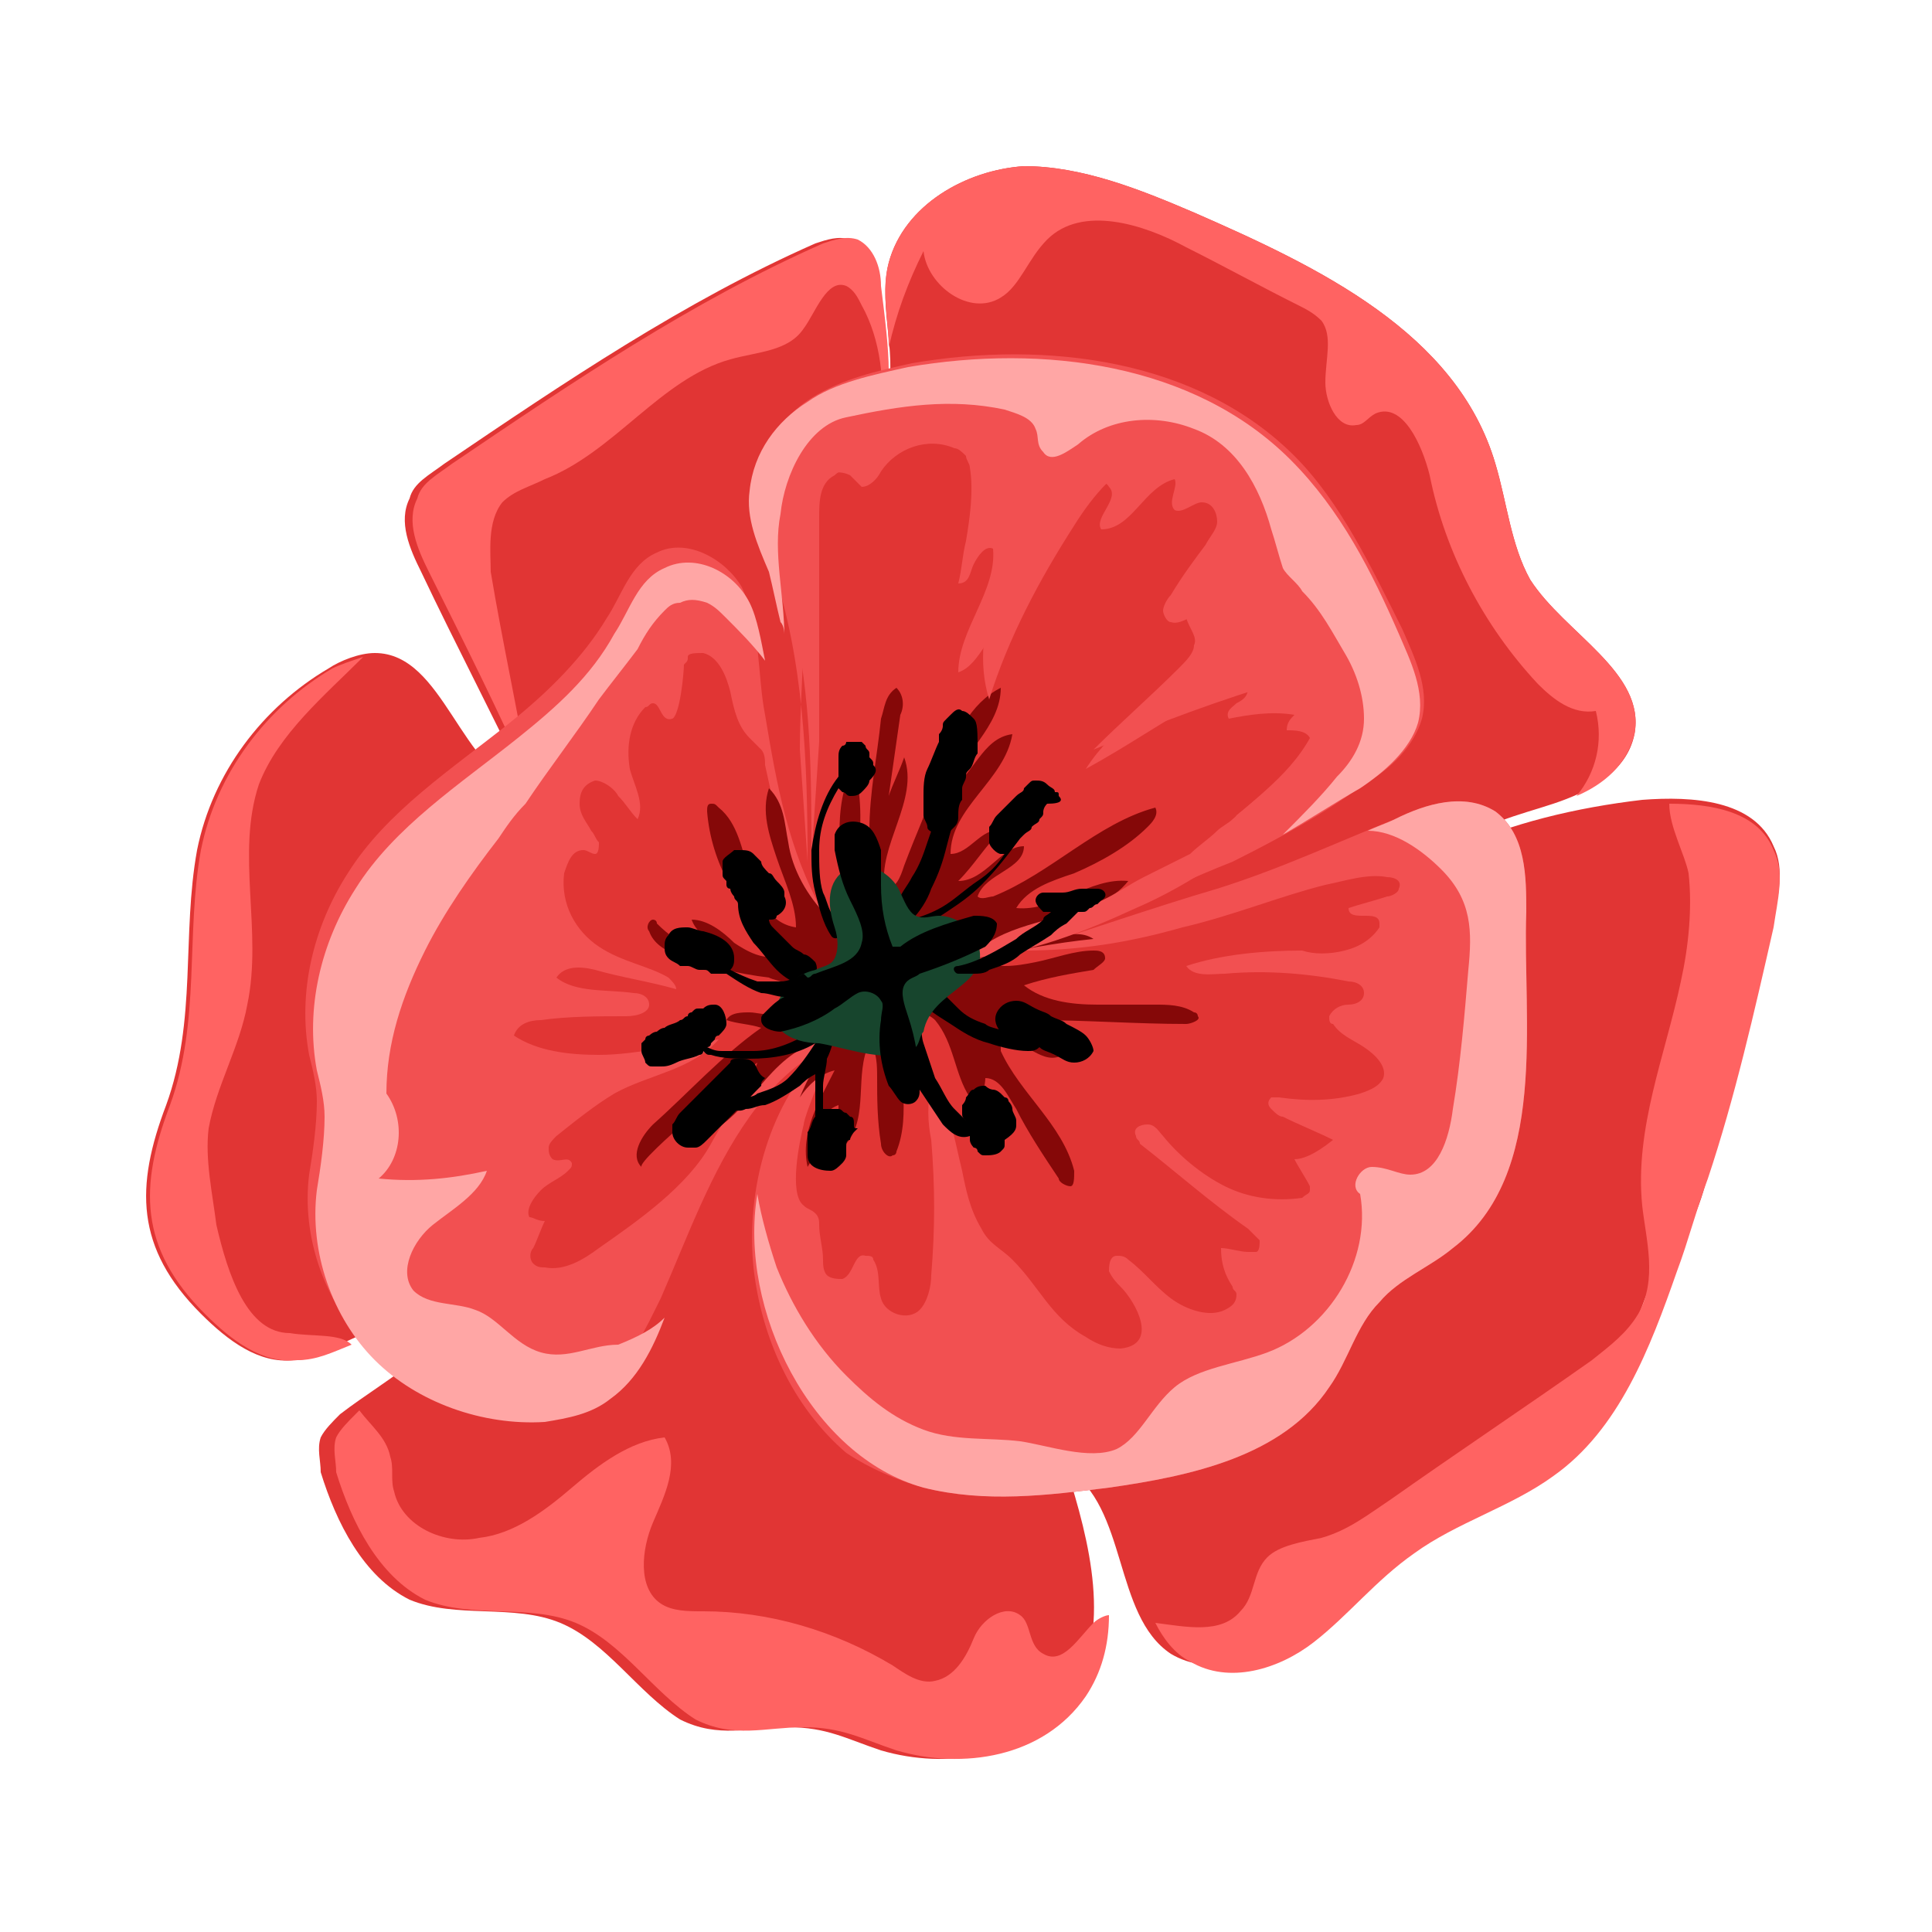 <?xml version="1.0" encoding="utf-8"?>
<!-- Generator: Adobe Illustrator 25.4.8, SVG Export Plug-In . SVG Version: 6.00 Build 0)  -->
<svg version="1.1" id="Layer_1" xmlns="http://www.w3.org/2000/svg" xmlns:xlink="http://www.w3.org/1999/xlink" x="0px" y="0px"
	 viewBox="0 0 50 50" style="enable-background:new 0 0 50 50;" xml:space="preserve">
<style type="text/css">
	.st0{fill:#E13534;}
	.st1{fill:#FF6362;}
	.st2{fill:#F25051;}
	.st3{fill:#850808;}
	.st4{fill:#FFA6A5;}
	.st5{fill:#17452D;}
</style>
<g>
	<path class="st0" d="M44.2,30.4c0.7-2.1,1.2-4.3,1.7-6.5c0.1-0.7,0.3-1.4,0-2c-0.5-1.2-2.1-1.3-3.4-1.2c-1.7,0.2-3.4,0.6-4.9,1.3
		c0.7-0.7,1.7-0.9,2.6-1.2c0.9-0.3,1.9-0.8,2.1-1.8c0.3-1.6-1.8-2.6-2.7-4c-0.5-0.9-0.6-2-0.9-3c-1-3.4-4.6-5.1-7.8-6.5
		c-1.4-0.6-2.9-1.2-4.4-1.2c-1.5,0.1-3.1,1-3.5,2.5c-0.3,1.2,0.3,2.5-0.1,3.6c-0.1-1-0.2-2-0.3-3c0-0.5-0.2-1-0.6-1.2
		c-0.3-0.1-0.6,0-0.9,0.1c-3.4,1.5-6.5,3.6-9.6,5.7c-0.4,0.3-0.8,0.5-0.9,0.9c-0.3,0.6,0,1.3,0.3,1.9c0.9,1.9,1.9,3.8,2.8,5.7
		c-1.8-0.5-2.2-3.6-4-3.6c-0.4,0-0.9,0.2-1.2,0.4c-1.7,1-3,2.7-3.4,4.7c-0.4,2.2,0,4.4-0.8,6.6c-0.8,2.1-0.8,3.7,0.9,5.4
		c0.7,0.7,1.5,1.3,2.4,1.2c0.5,0,1-0.2,1.4-0.5c1.1-0.5,2.2-1,3.2-1.5c-0.4,1.6-2.1,2.4-3.4,3.4c-0.2,0.2-0.4,0.4-0.5,0.6
		c-0.1,0.3,0,0.6,0,0.9c0.4,1.3,1.1,2.7,2.3,3.3c1.2,0.5,2.7,0.1,3.9,0.6c1.2,0.5,2,1.8,3.1,2.5c1,0.5,1.8,0.2,2.8,0.2
		c1,0,1.5,0.3,2.4,0.6c1.7,0.5,3.8,0.2,4.9-1.4c1.1-1.7,0.5-4-0.1-5.9c1.6,1,1.2,3.8,2.7,4.8c1,0.6,2.3,0.2,3.2-0.5
		c0.9-0.7,1.6-1.6,2.6-2.3c1.1-0.8,2.5-1.2,3.6-2c1.7-1.2,2.5-3.3,3.2-5.3C43.7,32.1,44,31.2,44.2,30.4z"/>
	<g>
		<path class="st1" d="M13,13c0.3-0.3,0.7-0.4,1.1-0.6c1.8-0.7,3-2.6,4.8-3.1c0.7-0.2,1.5-0.2,1.9-0.8c0.3-0.4,0.6-1.3,1.1-1.1
			c0.2,0.1,0.3,0.3,0.4,0.5c0.5,0.9,0.6,2,0.5,3c0-0.4,0.1-0.8,0.2-1.3C23,9,22.9,8.2,22.8,7.4c0-0.5-0.2-1-0.6-1.2
			c-0.3-0.1-0.6,0-0.9,0.1c-3.4,1.5-6.5,3.6-9.6,5.7c-0.4,0.3-0.8,0.5-0.9,0.9c-0.3,0.6,0,1.3,0.3,1.9c0.9,1.8,1.8,3.6,2.6,5.4
			c-0.3-1.8-0.7-3.6-1-5.4C12.7,14.3,12.6,13.5,13,13z"/>
		<path class="st1" d="M27,42.8c-0.4-0.2-0.3-0.8-0.6-1c-0.4-0.3-1,0.1-1.2,0.6c-0.2,0.5-0.5,1-1,1.1c-0.4,0.1-0.8-0.2-1.1-0.4
			c-1.5-0.9-3.2-1.4-4.9-1.4c-0.4,0-0.8,0-1.1-0.2c-0.6-0.4-0.5-1.4-0.2-2.1c0.3-0.7,0.7-1.5,0.3-2.2c-0.9,0.1-1.7,0.7-2.4,1.3
			c-0.7,0.6-1.5,1.2-2.4,1.3c-0.9,0.2-2-0.3-2.2-1.2c-0.1-0.3,0-0.6-0.1-0.9c-0.1-0.5-0.5-0.8-0.8-1.2c0,0-0.1,0.1-0.1,0.1
			c-0.2,0.2-0.4,0.4-0.5,0.6c-0.1,0.3,0,0.6,0,0.9c0.4,1.3,1.1,2.7,2.3,3.3c1.2,0.5,2.7,0.1,3.9,0.6c1.2,0.5,2,1.8,3.1,2.5
			c1,0.5,1.8,0.2,2.8,0.2c1,0,1.5,0.3,2.4,0.6c1.7,0.5,3.8,0.2,4.9-1.4c0.4-0.6,0.6-1.3,0.6-2.1c-0.1,0-0.3,0.1-0.4,0.2
			C27.9,42.4,27.5,43.1,27,42.8z"/>
		<path class="st1" d="M45.9,22c-0.4-1-1.6-1.2-2.7-1.2c0,0.6,0.4,1.3,0.5,1.8c0.1,0.9,0,1.9-0.2,2.8c-0.4,1.9-1.2,3.8-1,5.8
			c0.1,0.9,0.4,1.9-0.1,2.8c-0.3,0.5-0.7,0.8-1.2,1.2c-1.7,1.2-3.5,2.4-5.2,3.6c-0.6,0.4-1.1,0.8-1.8,1c-0.5,0.1-1.1,0.2-1.4,0.5
			c-0.4,0.4-0.3,1-0.7,1.4c-0.5,0.6-1.4,0.4-2.2,0.3c0.2,0.4,0.5,0.8,0.9,1c1,0.6,2.3,0.2,3.2-0.5c0.9-0.7,1.6-1.6,2.6-2.3
			c1.1-0.8,2.5-1.2,3.6-2c1.7-1.2,2.5-3.3,3.2-5.3c0.3-0.8,0.5-1.6,0.8-2.4c0.7-2.1,1.2-4.3,1.7-6.5C46,23.3,46.2,22.6,45.9,22z"/>
		<path class="st1" d="M5.6,31.7c-0.1-0.8-0.3-1.7-0.2-2.5c0.2-1.1,0.8-2.1,1-3.2c0.4-1.9-0.3-3.9,0.3-5.7c0.5-1.3,1.7-2.3,2.7-3.3
			c-0.3,0.1-0.6,0.2-0.8,0.3c-1.7,1-3,2.7-3.4,4.7c-0.4,2.2,0,4.4-0.8,6.6c-0.8,2.1-0.8,3.7,0.9,5.4c0.7,0.7,1.5,1.3,2.4,1.2
			c0.5,0,0.9-0.2,1.4-0.4c-0.3-0.3-1-0.2-1.6-0.3C6.4,34.5,5.9,33,5.6,31.7z"/>
		<path class="st1" d="M13.8,20.6c-0.1,0-0.3-0.1-0.4-0.2c0.2,0.2,0.3,0.5,0.5,0.7C13.9,21,13.9,20.8,13.8,20.6z"/>
		<path class="st1" d="M25.9,7.7c0.5-0.3,0.7-1,1.2-1.5c0.9-0.9,2.5-0.4,3.6,0.2c1,0.5,1.9,1,2.9,1.5C33.8,8,34,8.1,34.2,8.3
			c0.3,0.4,0.1,1,0.1,1.6c0,0.5,0.3,1.2,0.8,1.1c0.2,0,0.3-0.2,0.5-0.3c0.7-0.3,1.2,0.8,1.4,1.6c0.4,2,1.4,3.9,2.8,5.4
			c0.4,0.4,0.9,0.8,1.5,0.7c0.2,0.8,0,1.6-0.5,2.2c0.7-0.3,1.3-0.8,1.5-1.6c0.3-1.6-1.8-2.6-2.7-4c-0.5-0.9-0.6-2-0.9-3
			c-1-3.4-4.6-5.1-7.8-6.5c-1.4-0.6-2.9-1.2-4.4-1.2c-1.5,0.1-3.1,1-3.5,2.5c-0.2,0.7,0,1.5,0,2.2c0.2-0.9,0.5-1.7,0.9-2.5
			C24,7.4,25.1,8.2,25.9,7.7z"/>
	</g>
	<path class="st2" d="M19.8,18.5c0.3,1.8,0.6,3.5,1.5,5.1c-0.4-0.1-0.6-0.6-0.8-1c-0.3-0.9-0.5-1.9-0.7-2.8c0-0.1,0-0.3-0.1-0.4
		c-0.1-0.1-0.2-0.2-0.3-0.3c-0.3-0.3-0.4-0.7-0.5-1.2c-0.1-0.4-0.3-0.9-0.7-1c-0.2,0-0.4,0-0.4,0.1c0,0.1,0,0.1-0.1,0.2
		c0,0.2-0.1,1.3-0.3,1.4c-0.3,0.1-0.3-0.4-0.5-0.4c-0.1,0-0.1,0.1-0.2,0.1c-0.4,0.4-0.5,1-0.4,1.6c0.1,0.4,0.4,0.9,0.2,1.3
		c-0.2-0.2-0.3-0.4-0.5-0.6c-0.1-0.2-0.4-0.4-0.6-0.4c-0.3,0.1-0.4,0.3-0.4,0.6c0,0.3,0.2,0.5,0.3,0.7c0.1,0.1,0.1,0.2,0.2,0.3
		c0,0.1,0,0.3-0.1,0.3c-0.1,0-0.2-0.1-0.3-0.1c-0.3,0-0.4,0.3-0.5,0.6c-0.1,0.8,0.3,1.5,0.9,1.9c0.6,0.4,1.3,0.5,1.8,0.8
		c0.1,0.1,0.2,0.2,0.2,0.3c-0.7-0.2-1.4-0.3-2.1-0.5c-0.4-0.1-0.8-0.1-1,0.2c0.5,0.4,1.3,0.3,2,0.4c0.2,0,0.4,0.1,0.4,0.3
		c0,0.2-0.3,0.3-0.6,0.3c-0.7,0-1.5,0-2.2,0.1c-0.3,0-0.6,0.1-0.7,0.4c0.6,0.4,1.4,0.5,2.2,0.5c1,0,2.1-0.3,3.1-0.4
		c-0.7,0.8-1.8,0.9-2.7,1.4c-0.5,0.3-1,0.7-1.5,1.1c-0.1,0.1-0.2,0.2-0.2,0.3c0,0.1,0,0.2,0.1,0.3c0.2,0.1,0.4-0.1,0.5,0.1
		c0,0.1,0,0.1-0.1,0.2c-0.2,0.2-0.5,0.3-0.7,0.5c-0.2,0.2-0.4,0.5-0.3,0.7c0.1,0,0.2,0.1,0.4,0.1c-0.1,0.2-0.2,0.5-0.3,0.7
		c-0.1,0.1-0.1,0.3,0,0.4c0.1,0.1,0.2,0.1,0.3,0.1c0.5,0.1,1-0.2,1.4-0.5c1-0.7,2.3-1.6,2.9-2.7c0.6-1.1,1.3-2,2.4-2.6
		c0.3-0.2,0.7-0.4,1-0.4c-0.1,0.3-0.4,0.4-0.6,0.6c-0.7,0.4-1.3,1-1.8,1.7c-1,1.4-1.6,3.1-2.3,4.7c-0.4,0.8-0.8,1.7-1.5,2.2
		c-0.5,0.4-1.1,0.5-1.7,0.6c-1.6,0.2-3.3-0.4-4.4-1.6c-1.1-1.1-1.7-2.8-1.5-4.4c0.1-0.6,0.2-1.3,0.2-1.9c0-0.4-0.1-0.8-0.2-1.2
		c-0.3-1.6,0.1-3.3,1-4.7c1-1.6,2.7-2.7,4.2-3.9c1-0.8,1.9-1.7,2.5-2.7c0.4-0.6,0.6-1.4,1.3-1.7c0.8-0.4,1.8,0.2,2.2,0.9
		C19.7,16.3,19.6,17.5,19.8,18.5z"/>
	<path class="st2" d="M23.9,38.5c1.6,0.4,3.2,0.2,4.8,0c2.1-0.3,4.5-0.8,5.7-2.6c0.5-0.7,0.7-1.6,1.3-2.2c0.5-0.6,1.3-0.9,1.9-1.4
		c2.5-1.9,1.8-5.9,1.9-8.7c0-0.9,0-2-0.8-2.6c-0.8-0.5-1.8-0.2-2.6,0.2c-1.5,0.6-3,1.3-4.6,1.8c-1.7,0.5-3.4,1.1-5,1.6
		c1.4,0,2.7-0.2,4.1-0.6c1.3-0.3,2.5-0.8,3.7-1.1c0.5-0.1,1.1-0.3,1.6-0.2c0.2,0,0.4,0.1,0.3,0.3c0,0.1-0.2,0.2-0.3,0.2
		c-0.3,0.1-0.7,0.2-1,0.3c0,0.2,0.2,0.2,0.4,0.2c0.2,0,0.4,0,0.4,0.2c0,0,0,0.1,0,0.1c-0.2,0.3-0.5,0.5-0.9,0.6
		c-0.4,0.1-0.8,0.1-1.1,0c-1,0-2.1,0.1-3,0.4c0.2,0.3,0.7,0.2,1,0.2c1.1-0.1,2.2,0,3.2,0.2c0.2,0,0.4,0.1,0.4,0.3
		c0,0.2-0.2,0.3-0.4,0.3c-0.2,0-0.4,0.1-0.5,0.3c0,0.1,0,0.2,0.1,0.2c0.2,0.3,0.5,0.4,0.8,0.6c0.3,0.2,0.6,0.5,0.5,0.8
		c-0.1,0.2-0.3,0.3-0.6,0.4c-0.7,0.2-1.4,0.2-2.1,0.1c-0.1,0-0.2,0-0.2,0c-0.1,0.1-0.1,0.2,0,0.3c0.1,0.1,0.2,0.2,0.3,0.2
		c0.4,0.2,0.9,0.4,1.3,0.6C34,29.9,33.7,30,33.5,30c0.1,0.2,0.3,0.5,0.4,0.7c0,0,0,0.1,0,0.1c0,0.1-0.1,0.1-0.2,0.2
		c-0.7,0.1-1.4,0-2-0.3c-0.6-0.3-1.2-0.8-1.6-1.3c-0.1-0.1-0.2-0.3-0.4-0.3c-0.2,0-0.4,0.1-0.3,0.3c0,0.1,0.1,0.1,0.1,0.2
		c0.9,0.7,1.8,1.5,2.8,2.2c0.1,0.1,0.2,0.2,0.3,0.3c0,0.1,0,0.3-0.1,0.3c-0.1,0-0.1,0-0.2,0c-0.2,0-0.5-0.1-0.7-0.1
		c0,0.4,0.1,0.7,0.3,1c0,0.1,0.1,0.1,0.1,0.2c0,0.2-0.1,0.3-0.3,0.4c-0.4,0.2-1,0-1.4-0.3c-0.4-0.3-0.7-0.7-1.1-1
		c-0.1-0.1-0.2-0.1-0.3-0.1c-0.2,0-0.2,0.3-0.2,0.4c0.1,0.2,0.2,0.3,0.3,0.4c0.4,0.4,1,1.5,0,1.6c-0.3,0-0.6-0.1-0.9-0.3
		c-0.9-0.5-1.2-1.3-1.9-2c-0.3-0.3-0.6-0.4-0.8-0.8c-0.3-0.5-0.4-1-0.5-1.5c-0.2-0.8-0.3-1.6-0.8-2.3C24,28.6,24,29,24.1,29.5
		c0.1,1.2,0.1,2.3,0,3.5c0,0.3-0.1,0.7-0.3,0.9c-0.3,0.3-0.9,0.1-1-0.3c-0.1-0.3,0-0.7-0.2-1c0-0.1-0.1-0.1-0.2-0.1
		c-0.3-0.1-0.3,0.5-0.6,0.6c-0.1,0-0.3,0-0.4-0.1c-0.1-0.1-0.1-0.3-0.1-0.4c0-0.3-0.1-0.6-0.1-0.9c0-0.1,0-0.2-0.1-0.3
		c-0.1-0.1-0.2-0.1-0.3-0.2c-0.4-0.3-0.1-1.7,0-2.1c0-0.2,0.8-2.2,0.9-2.1c-0.1-0.1-0.2,0-0.3,0.1c-1.5,1.4-2.1,3.7-1.9,5.7
		c0.2,1.8,1,3.6,2.4,4.8C22.5,38,23.2,38.3,23.9,38.5z"/>
	<path class="st2" d="M20.9,22.3c0-2.6-0.1-5.2-0.9-7.6c-0.2-0.7-0.5-1.4-0.5-2.1c0.1-0.9,0.7-1.8,1.5-2.3c0.8-0.5,1.7-0.7,2.6-0.9
		c3.5-0.6,7.4-0.1,9.9,2.4c1.2,1.2,2,2.9,2.8,4.5c0.3,0.7,0.7,1.5,0.5,2.3c-0.2,0.7-0.8,1.3-1.5,1.7c-1.1,0.8-2.2,1.4-3.4,2
		c-0.5,0.2-1,0.4-1.6,0.7c-0.5,0.3-1.2,0.3-1.7,0.6c0.8-0.5,1.7-1,2.5-1.5c0.1-0.1,0.2-0.1,0.3-0.2c0.1-0.1,0.1-0.2,0.2-0.3
		c0.1-0.2,0.3-0.3,0.4-0.5c0.5-0.4,1.1-0.9,1.6-1.3c0.2-0.2,0.5-0.5,0.3-0.7c-0.1-0.2-0.4-0.2-0.6-0.2c0-0.2,0.1-0.3,0.2-0.4
		c-0.6-0.1-1.2,0-1.7,0.1c-0.1-0.2,0.1-0.3,0.2-0.4c0.2-0.1,0.3-0.2,0.3-0.4c-0.3-0.2-0.7,0-1,0.2c-1.1,0.6-2.1,1.3-3.2,1.9
		c0.7-1.1,1.9-1.8,2.7-2.8c0.2-0.3,0.4-0.6,0.4-0.9c0-0.1,0-0.1-0.1-0.2c-0.2-0.2-0.5,0.2-0.8,0.1c-0.1,0-0.2-0.2-0.2-0.3
		c0-0.1,0.1-0.3,0.2-0.4c0.3-0.5,0.6-0.9,0.9-1.3c0.1-0.2,0.3-0.4,0.3-0.6c0-0.2-0.1-0.5-0.4-0.5c-0.2,0-0.5,0.3-0.7,0.2
		c-0.2-0.2,0.1-0.6,0-0.8c-0.8,0.2-1.1,1.3-1.9,1.3c-0.2-0.3,0.5-0.8,0.2-1.1c-0.1-0.2-0.4-0.1-0.6,0.1c-1.3,1-1.8,2.6-2.6,4
		c-0.2,0.3-0.4,0.6-0.7,0.7c0-1.1,1-2.1,0.9-3.2c-0.2-0.1-0.4,0.2-0.5,0.4c-0.1,0.2-0.1,0.5-0.4,0.5c0.1-0.4,0.1-0.7,0.2-1.1
		c0.1-0.6,0.2-1.3,0.1-1.9c0-0.1-0.1-0.2-0.1-0.3c-0.1-0.1-0.2-0.2-0.3-0.2c-0.7-0.3-1.5,0-1.9,0.6c-0.1,0.2-0.3,0.4-0.5,0.4
		c-0.1-0.1-0.2-0.2-0.3-0.3c-0.2-0.1-0.4-0.1-0.6,0c-0.2,0.1-0.2,0.3-0.3,0.5c-0.4,1.1-0.3,2.1-0.3,3.3c0,1.1-0.1,2.2-0.1,3.3
		L20.9,22.3z"/>
	<path class="st3" d="M21.8,23.4c0-1.2-0.3-2.5,0.3-3.6c0.2,0.8,0.2,1.5,0.1,2.3c0.3-0.1,0.3-0.4,0.3-0.6c0-1,0.2-1.9,0.3-2.9
		c0.1-0.3,0.1-0.6,0.4-0.8c0.2,0.2,0.2,0.5,0.1,0.7c-0.1,0.7-0.2,1.4-0.3,2.1c0.1-0.3,0.3-0.7,0.4-1c0.4,1.1-0.7,2.3-0.5,3.4
		c0.3,0,0.4-0.3,0.5-0.6c0.3-0.8,0.7-1.7,1-2.5c0.3-0.8,0.7-1.7,1.5-2.1c0,1-1,1.7-1.4,2.7c0.7-0.4,0.9-1.4,1.7-1.5
		c-0.2,1.2-1.6,1.9-1.6,3.1c0.5,0,0.8-0.7,1.3-0.6c-0.4,0.4-0.7,0.9-1.1,1.3c0.7,0,1.1-0.9,1.7-0.9c0,0.6-1,0.7-1.2,1.3
		c0.1,0.1,0.3,0,0.4,0c1.5-0.6,2.7-1.9,4.2-2.3c0.1,0.2-0.1,0.4-0.2,0.5c-0.5,0.5-1.2,0.9-1.9,1.2c-0.6,0.2-1.2,0.4-1.5,0.9
		c1,0.1,1.9-0.8,2.9-0.7c-0.4,0.5-1.1,0.8-1.8,1c-0.7,0.2-1.4,0.3-1.9,0.7c0.6-0.1,1.3-0.2,1.9-0.3c0.3,0,0.6-0.1,0.9,0.1
		c-1,0.1-2,0.3-3,0.5c0.4,0.3,1,0.2,1.5,0.1c0.5-0.1,1-0.3,1.5-0.3c0.1,0,0.3,0,0.3,0.2c0,0.1-0.2,0.2-0.3,0.3
		c-0.6,0.1-1.2,0.2-1.8,0.4c0.5,0.4,1.2,0.5,1.9,0.5c0.5,0,1,0,1.5,0c0.3,0,0.7,0,1,0.2c0.1,0,0.1,0.1,0.1,0.1
		c0.1,0.1-0.2,0.2-0.3,0.2c-1.3,0-2.6-0.1-3.9-0.1c0,0.2,0.3,0.3,0.4,0.4c0.2,0.1,0.4,0.3,0.3,0.5c-0.5,0.3-1-0.4-1.5-0.4
		c0,0-0.1,0-0.1,0.1c0,0.1,0,0.1,0,0.2c0.5,1.1,1.6,1.9,1.9,3.1c0,0.2,0,0.4-0.1,0.4c-0.1,0-0.3-0.1-0.3-0.2
		c-0.4-0.6-0.8-1.2-1.1-1.8c-0.2-0.3-0.4-0.8-0.8-0.8c0,0.2-0.1,0.4,0,0.6c-0.1,0.1-0.3,0-0.4-0.1c-0.4-0.6-0.4-1.4-0.9-2
		c-0.1-0.1-0.3-0.2-0.4-0.2c-0.2,0-0.3,0.3-0.4,0.5c-0.2,1,0.2,2.1-0.2,3.1c0,0,0,0.1-0.1,0.1c-0.1,0.1-0.3-0.1-0.3-0.3
		c-0.1-0.6-0.1-1.2-0.1-1.7c0-0.3,0-0.7-0.2-0.9c-0.4,0.8,0,1.9-0.6,2.6c-0.2-0.3-0.2-0.6-0.2-1c-0.3,0.1-0.5,0.4-0.5,0.7
		s-0.1,0.6-0.3,0.9c-0.2-0.9,0.3-1.7,0.7-2.5c-0.4,0.1-0.7,0.4-0.9,0.7c0.2-0.5,0.5-1,0.8-1.5c-1.5,0.2-1.9,1.7-3.1,2.4
		c0-0.7,1-1.1,1.2-1.8c-0.3,0.2-3.1,2.5-3,2.7c-0.3-0.3,0-0.8,0.3-1.1c0.9-0.8,1.8-1.8,2.8-2.5c-0.3-0.1-0.6-0.1-0.9-0.2
		c0.1-0.2,0.4-0.2,0.6-0.2s0.4,0.1,0.7,0c0.2,0,0.4-0.2,0.4-0.5c0-0.3-0.4-0.3-0.6-0.4c-0.8-0.1-1.7-0.3-2.4-0.6
		c-0.3-0.1-0.6-0.3-0.7-0.6c-0.1-0.1,0-0.3,0.1-0.3c0,0,0.1,0,0.1,0.1c0.3,0.3,0.6,0.5,1,0.7c0.2,0.1,0.6,0.1,0.6-0.1
		c-0.3-0.2-0.6-0.4-0.7-0.7c0.4,0,0.8,0.3,1.1,0.6c0.3,0.2,0.8,0.5,1.2,0.3c0,0,0.1,0,0.1-0.1c0-0.1,0-0.2-0.1-0.2
		c-1.1-0.8-1.8-2.1-1.9-3.4c0-0.1,0-0.2,0.1-0.2c0.1,0,0.1,0,0.2,0.1c0.5,0.4,0.6,1.1,0.8,1.7c0.2,0.6,0.5,1.3,1.2,1.4
		c0-0.6-0.3-1.2-0.5-1.8c-0.2-0.6-0.4-1.2-0.2-1.8c0.4,0.4,0.4,0.9,0.5,1.4c0.1,0.7,0.5,1.4,1,1.9c0.2,0.2,0.4,0.3,0.6,0.2
		C21.8,23.7,21.8,23.6,21.8,23.4C21.8,23.5,21.8,23.4,21.8,23.4z"/>
	<g>
		<path class="st2" d="M31.9,21.2c-0.1,0.1-0.3,0.2-0.4,0.3c-0.2,0.2-0.5,0.4-0.7,0.6c-0.4,0.2-0.8,0.4-1.2,0.6
			c-0.4,0.2-0.8,0.5-1.3,0.7c-1.1,0.5-2.4,0.5-3.2,1.4c1.5-0.1,3-0.7,4.3-1.3c0.7-0.3,1.4-0.7,2-1.1c0.6-0.3,1.4-0.5,1.9-0.9
			c0.5-0.4,1-0.9,1.4-1.5c0.3-0.4,0.6-0.9,0.7-1.5c0-0.6-0.2-1.1-0.5-1.7c-0.3-0.6-0.6-1.2-1.1-1.6c-0.2-0.2-0.4-0.3-0.5-0.6
			c-0.2-0.3-0.3-0.6-0.3-1c-0.3-1.1-0.9-2.1-2-2.6c-1-0.4-2.2-0.3-3,0.4c-0.3,0.2-0.7,0.5-0.9,0.2c-0.1-0.2-0.1-0.4-0.2-0.6
			c-0.1-0.3-0.5-0.5-0.8-0.5c-1.4-0.3-2.7,0-4.1,0.2c-1.1,0.2-1.6,1.5-1.7,2.5c-0.1,1,0.1,2.1,0.3,3.1c0-0.1-0.1-0.3-0.1-0.4
			c0.5,2.1,0.5,4.2,0.5,6.3l0.2-3c0-1.9,0-3.8,0-5.8c0-0.4,0-0.9,0.4-1.1c0.2-0.2,0.5-0.2,0.8-0.2c0.6-0.2,1.1-0.6,1.7-1
			c0.6-0.3,1.4-0.5,1.8,0c0.3,0.3,0.4,0.7,0.4,1.1c0,2-1.3,4-0.7,5.9c0.5-1.6,1.3-3.1,2.2-4.5c0.5-0.8,1.1-1.5,1.9-1.8
			c0.9-0.3,2,0.2,2.1,1.1c0.1,1.1-1.4,2-1.1,3.1c0.1,0.3,0.3,0.5,0.2,0.7c0,0.2-0.2,0.4-0.4,0.6c-0.7,0.7-1.5,1.4-2.2,2.1
			c1.7-0.7,3.3-1.3,5-1.8c0.3-0.1,0.6-0.1,0.8,0.1c0.2,0.2,0.2,0.5,0.1,0.7C33.8,19.7,32.8,20.4,31.9,21.2z"/>
		<path class="st4" d="M20.2,13.3c0.1-1,0.7-2.3,1.7-2.5c1.4-0.3,2.7-0.5,4.1-0.2c0.3,0.1,0.7,0.2,0.8,0.5c0.1,0.2,0,0.4,0.2,0.6
			c0.2,0.3,0.6,0,0.9-0.2c0.8-0.7,2-0.8,3-0.4c1.1,0.4,1.7,1.5,2,2.6c0.1,0.3,0.2,0.7,0.3,1c0.1,0.2,0.4,0.4,0.5,0.6
			c0.5,0.5,0.8,1.1,1.1,1.6c0.3,0.5,0.5,1.1,0.5,1.7c0,0.6-0.3,1.1-0.7,1.5c-0.4,0.5-0.9,1-1.4,1.5c0.7-0.4,1.3-0.8,2-1.2
			c0.6-0.4,1.3-1,1.5-1.7c0.2-0.8-0.2-1.6-0.5-2.3c-0.7-1.6-1.5-3.2-2.8-4.5c-2.5-2.5-6.4-3-9.9-2.4c-0.9,0.2-1.9,0.4-2.6,0.9
			c-0.8,0.5-1.4,1.3-1.5,2.3c-0.1,0.7,0.2,1.4,0.5,2.1c0.1,0.4,0.2,0.9,0.3,1.3c0.1,0.1,0.1,0.3,0.1,0.4
			C20.3,15.4,20,14.3,20.2,13.3z"/>
	</g>
	<g>
		<path class="st4" d="M37.3,22.5c0.8,0.8,0.8,1.6,0.7,2.6c-0.1,1.2-0.2,2.4-0.4,3.6c-0.1,0.8-0.4,1.7-1.1,1.7c-0.3,0-0.6-0.2-1-0.2
			c-0.3,0-0.6,0.5-0.3,0.7c0.3,1.7-0.8,3.5-2.4,4.1c-0.8,0.3-1.8,0.4-2.4,0.9c-0.6,0.5-0.9,1.3-1.5,1.6c-0.7,0.3-1.8-0.1-2.5-0.2
			c-0.8-0.1-1.7,0-2.5-0.3c-0.8-0.3-1.4-0.8-2-1.4c-0.8-0.8-1.4-1.8-1.8-2.8c-0.2-0.6-0.4-1.3-0.5-1.9c-0.5,3,1.4,6.8,4.3,7.6
			c1.6,0.4,3.2,0.2,4.8,0c2.1-0.3,4.5-0.8,5.7-2.6c0.5-0.7,0.7-1.6,1.3-2.2c0.5-0.6,1.3-0.9,1.9-1.4c2.5-1.9,1.8-5.9,1.9-8.7
			c0-0.9,0-2-0.8-2.6c-0.8-0.5-1.8-0.2-2.6,0.2c-0.2,0.1-0.5,0.2-0.7,0.3C36.1,21.5,36.8,22,37.3,22.5z"/>
	</g>
	<g>
		<path class="st4" d="M14,35c-0.7-0.2-1.1-0.9-1.7-1.1c-0.5-0.2-1.2-0.1-1.6-0.5c-0.4-0.5,0-1.3,0.5-1.7c0.5-0.4,1.2-0.8,1.4-1.4
			c-0.9,0.2-1.8,0.3-2.8,0.2c0.6-0.5,0.7-1.5,0.2-2.2c0-1.3,0.4-2.5,1-3.7c0.5-1,1.2-2,1.9-2.9c0.2-0.3,0.4-0.6,0.7-0.9
			c0.6-0.9,1.3-1.8,1.9-2.7c0.3-0.4,0.7-0.9,1-1.3c0.2-0.4,0.4-0.7,0.7-1c0.1-0.1,0.2-0.2,0.4-0.2c0.2-0.1,0.4-0.1,0.7,0
			c0.2,0.1,0.3,0.2,0.5,0.4c0.3,0.3,0.7,0.7,1,1.1c-0.1-0.5-0.2-1.1-0.4-1.5c-0.4-0.8-1.4-1.3-2.2-0.9c-0.7,0.3-0.9,1.1-1.3,1.7
			c-0.6,1.1-1.5,1.9-2.5,2.7c-1.5,1.2-3.2,2.3-4.2,3.9c-0.9,1.4-1.3,3.1-1,4.7c0.1,0.4,0.2,0.8,0.2,1.2c0,0.6-0.1,1.3-0.2,1.9
			c-0.2,1.6,0.4,3.3,1.5,4.4s2.8,1.7,4.4,1.6c0.6-0.1,1.2-0.2,1.7-0.6c0.7-0.5,1.1-1.3,1.4-2.1c-0.3,0.3-0.7,0.5-1.2,0.7
			C15.3,34.8,14.7,35.2,14,35z"/>
	</g>
	<path d="M26.3,29.1c0,0,0-0.1,0-0.1c0-0.1-0.1-0.2-0.1-0.3c0-0.1-0.1-0.2-0.1-0.2c0,0,0-0.1-0.1-0.1c0,0-0.1-0.1-0.1-0.1
		c0,0-0.1-0.1-0.2-0.1c0,0-0.1,0-0.2-0.1c-0.1,0-0.2,0-0.3,0.1c-0.1,0-0.1,0.1-0.2,0.2c0,0.1-0.1,0.2-0.1,0.2c0,0.1,0,0.1,0,0.2
		c0,0.1,0,0.1,0.1,0.2c-0.1-0.1-0.2-0.2-0.3-0.3c-0.2-0.2-0.3-0.5-0.5-0.8c-0.1-0.3-0.2-0.6-0.3-0.9c-0.1-0.3,0-0.6-0.2-0.9
		c-0.1-0.1-0.2-0.1-0.3,0c-0.2,0.3-0.1,0.8,0,1.1c0.1,0.4,0.2,0.7,0.4,1c0.2,0.3,0.4,0.6,0.6,0.9c0.2,0.2,0.4,0.4,0.7,0.3
		c0,0,0,0.1,0,0.1c0,0.1,0.1,0.2,0.1,0.2c0,0,0.1,0,0.1,0.1c0.1,0.1,0.1,0.1,0.2,0.1c0.1,0,0.3,0,0.4-0.1c0.1-0.1,0.1-0.1,0.1-0.2
		c0,0,0-0.1,0-0.1C26.3,29.3,26.3,29.2,26.3,29.1z"/>
	<path d="M22.1,29.1c0-0.1,0-0.2-0.1-0.2c0,0,0,0,0,0c0,0-0.1-0.1-0.1-0.1c-0.1,0-0.1-0.1-0.2-0.1c-0.1,0-0.2,0-0.3,0c0,0,0,0-0.1,0
		c0-0.2,0-0.4,0-0.6c0-0.2,0.1-0.5,0.1-0.7c0.1-0.2,0.2-0.5,0.2-0.8c0-0.1-0.2-0.2-0.3-0.1c0,0,0,0,0,0c-0.1,0-0.2,0-0.2,0.1
		c0,0,0,0.1,0,0.1c0,0-0.1,0-0.1,0c-0.5,0.3-1,0.5-1.5,0.5c-0.3,0-0.5,0-0.8,0c-0.1,0-0.2,0-0.4-0.1c0,0,0.1,0,0.1-0.1
		c0,0,0.1-0.1,0.1-0.1c0,0,0-0.1,0.1-0.1c0,0,0,0,0,0c0.1-0.1,0.2-0.2,0.2-0.3c0-0.2-0.1-0.5-0.3-0.5c-0.1,0-0.2,0-0.3,0.1
		c0,0,0,0-0.1,0c0,0,0,0,0,0c0,0,0,0,0,0c0,0,0,0,0,0c-0.1,0-0.1,0-0.2,0.1c0,0-0.1,0-0.1,0.1c-0.1,0-0.1,0.1-0.2,0.1
		c-0.1,0.1-0.3,0.1-0.4,0.2c-0.1,0-0.2,0.1-0.2,0.1c-0.1,0-0.2,0.1-0.2,0.1c0,0-0.1,0-0.1,0.1c0,0,0,0,0,0c0,0,0,0-0.1,0.1
		c0,0,0,0,0,0c0,0,0,0,0,0c0,0.1,0,0.1,0,0.2c0,0.1,0.1,0.2,0.1,0.3c0.1,0.1,0.1,0.1,0.2,0.1c0.1,0,0.1,0,0.2,0c0.1,0,0.2,0,0.4-0.1
		c0.2-0.1,0.4-0.1,0.6-0.2c0,0,0.1,0,0.1-0.1c0.1,0.1,0.1,0.1,0.2,0.1c0.3,0.1,0.7,0.1,1,0.1c0.6,0,1.2-0.1,1.7-0.4
		c-0.2,0.3-0.4,0.6-0.7,0.9c-0.2,0.2-0.5,0.3-0.8,0.4c-0.1,0.1-0.3,0.1-0.4,0.1c-0.1,0-0.3,0.1-0.4,0.1c-0.1,0-0.1,0.2,0,0.2
		c0.2,0,0.3,0.1,0.5,0c0.2,0,0.3-0.1,0.5-0.1c0.3-0.1,0.6-0.3,0.9-0.5c0.1-0.1,0.2-0.2,0.4-0.3c0,0.1,0,0.2,0,0.3c0,0.2,0,0.3,0,0.5
		c0,0.1,0,0.2,0,0.3c-0.1,0.1-0.1,0.3-0.2,0.4c0,0.1,0,0.2,0,0.3c0,0.1,0,0.2,0,0.3c0,0.3,0.3,0.4,0.6,0.4c0.1,0,0.2-0.1,0.3-0.2
		c0,0,0.1-0.1,0.1-0.2c0,0,0-0.1,0-0.1c0,0,0,0,0,0c0-0.1,0-0.1,0-0.2c0,0,0,0.1,0,0.1c0-0.1,0-0.2,0.1-0.2c0-0.1,0.1-0.2,0.1-0.2
		c0,0-0.1,0.1-0.1,0.1c0.1-0.1,0.1-0.1,0.2-0.2C22.1,29.2,22.1,29.2,22.1,29.1z"/>
	<g>
		<path d="M19.6,27.9C19.6,27.9,19.6,27.9,19.6,27.9C19.6,27.9,19.6,27.9,19.6,27.9C19.6,27.9,19.6,27.9,19.6,27.9z"/>
		<path d="M19.6,27.9C19.6,27.9,19.6,27.9,19.6,27.9C19.6,27.9,19.6,27.9,19.6,27.9C19.6,27.9,19.6,27.9,19.6,27.9z"/>
		<path d="M19.5,27.5c-0.1-0.1-0.2-0.1-0.4-0.1c0,0,0,0,0.1,0c0,0-0.1,0-0.1,0c0,0,0,0,0,0c0,0,0,0,0,0c0,0,0,0,0,0
			c-0.1,0-0.2,0-0.2,0.1c0,0-0.1,0.1-0.1,0.1c-0.1,0.1-0.1,0.1-0.2,0.2c-0.1,0.1-0.3,0.3-0.4,0.4l-0.4,0.4c-0.1,0.1-0.1,0.1-0.2,0.2
			c-0.1,0.1-0.1,0.2-0.2,0.3c0,0.1,0,0.1,0,0.2c0,0.2,0.2,0.4,0.4,0.4c0.1,0,0.1,0,0.2,0c0.1,0,0.2-0.1,0.3-0.2
			c0.1-0.1,0.1-0.1,0.2-0.2c0.1-0.1,0.3-0.3,0.4-0.4l0.4-0.4c0.1-0.1,0.1-0.1,0.2-0.2c0,0,0.1-0.1,0.1-0.1c0,0,0.1-0.1,0.1-0.1
			c0-0.1,0-0.1,0.1-0.2C19.6,27.8,19.6,27.6,19.5,27.5z"/>
	</g>
	<path d="M21.1,24.9c-0.1-0.1-0.2-0.2-0.3-0.2c-0.1-0.1-0.2-0.1-0.3-0.2c-0.2-0.2-0.3-0.3-0.5-0.5c-0.1-0.1-0.1-0.2-0.1-0.2
		c0.1,0,0.2,0,0.2-0.1c0.2-0.1,0.3-0.3,0.2-0.5c0,0,0-0.1,0-0.1c0-0.1-0.1-0.2-0.2-0.3c-0.1-0.1-0.1-0.2-0.2-0.2
		c-0.1-0.1-0.2-0.2-0.2-0.3c-0.1-0.1-0.1-0.1-0.2-0.2c-0.1-0.1-0.2-0.1-0.4-0.1c0,0-0.1,0-0.1,0c-0.1,0.1-0.3,0.2-0.3,0.3
		c0,0.1,0,0.1,0,0.2c0,0,0,0.1,0,0.1c0,0,0,0,0,0c0,0.1,0,0.1,0.1,0.2c0,0,0,0,0,0.1c0,0,0,0.1,0.1,0.1c0,0.1,0.1,0.2,0.1,0.2
		c0,0.1,0.1,0.1,0.1,0.2c0,0.4,0.2,0.7,0.4,1c0.2,0.2,0.4,0.5,0.6,0.7c0.2,0.2,0.5,0.4,0.8,0.4C21.1,25.3,21.2,25.1,21.1,24.9z"/>
	<path d="M25.2,18.6c-0.1-0.1-0.2-0.2-0.3-0.2c0.1,0,0.1,0,0,0c0,0,0,0,0,0c-0.1-0.1-0.2,0-0.3,0.1c0,0-0.1,0.1-0.1,0.1
		c-0.1,0.1-0.1,0.1-0.1,0.2c0,0.1,0,0.1,0,0c0,0,0,0.1-0.1,0.2c0-0.1,0,0,0,0.1c0,0,0,0.1,0,0.1c-0.1,0.2-0.2,0.5-0.3,0.7
		c-0.1,0.2-0.1,0.5-0.1,0.7c0,0.1,0,0.1,0,0.2c0,0.1,0,0.1,0,0.2c0-0.1,0-0.1,0,0.1c0,0.1,0.1,0.2,0.1,0.3c0,0.1,0.1,0.1,0.2,0.2
		c0.1,0.1,0.3,0,0.4-0.1c0,0,0.1-0.1,0.1-0.1c0,0,0,0,0,0c0,0,0,0,0,0c0.1-0.1,0.1-0.2,0.1-0.3c0-0.1,0-0.3,0.1-0.4c0,0,0-0.1,0-0.1
		c0-0.1,0-0.1,0-0.2c0-0.1,0.1-0.2,0.1-0.3c0,0,0,0,0,0c0,0,0,0,0,0c0-0.1,0-0.1,0.1-0.2c0.1-0.1,0.1-0.3,0.2-0.4
		C25.3,18.9,25.3,18.7,25.2,18.6z"/>
	<g>
		<path d="M27.4,20.6C27.4,20.6,27.4,20.6,27.4,20.6c0-0.1,0-0.1-0.1-0.1c0-0.1-0.1-0.1-0.2-0.2c-0.1-0.1-0.2-0.1-0.3-0.1
			c-0.1,0-0.1,0-0.2,0.1c0,0,0,0-0.1,0.1c0,0,0,0,0,0c0,0,0,0,0,0c0,0,0,0,0,0c0,0,0,0,0,0c0,0.1-0.1,0.1-0.2,0.2
			c-0.1,0.1-0.1,0.1-0.2,0.2c-0.1,0.1-0.1,0.1-0.2,0.2c0,0-0.1,0.1-0.1,0.1c-0.1,0.1-0.1,0.2-0.2,0.3c0,0,0,0,0,0.1
			c0,0.1,0,0.2,0,0.3c0,0.1,0.2,0.3,0.3,0.3c0,0,0,0,0.1,0c-0.2,0.3-0.4,0.5-0.7,0.7c-0.3,0.2-0.5,0.4-0.8,0.6
			c-0.3,0.2-0.6,0.3-0.9,0.4c0.2-0.2,0.4-0.5,0.5-0.8c0.2-0.4,0.3-0.7,0.4-1.1c0.1-0.4,0.2-0.7,0.3-1.1c0.1-0.4,0.1-0.8-0.2-1.1
			c-0.1-0.1-0.2,0-0.2,0.1c0.1,0.7-0.2,1.4-0.4,2c-0.1,0.3-0.2,0.6-0.4,0.9c-0.1,0.2-0.2,0.3-0.3,0.5c-0.1,0.1-0.2,0.3-0.3,0.4
			c-0.1,0.2,0.2,0.3,0.3,0.3c0,0,0,0,0,0c0,0.1,0.1,0.3,0.2,0.2c0.4-0.1,0.7-0.3,1-0.5c0.3-0.2,0.6-0.4,0.9-0.7
			c0.4-0.4,0.7-0.8,1-1.2c0,0,0.1-0.1,0.1-0.1c0.1-0.1,0.2-0.1,0.2-0.2c0.1-0.1,0.2-0.1,0.2-0.2c0.1-0.1,0.1-0.1,0.1-0.2
			c0,0,0-0.1,0.1-0.2C27.5,20.8,27.5,20.7,27.4,20.6z"/>
		<path d="M27.4,20.6c0,0,0-0.1,0-0.1C27.4,20.5,27.4,20.5,27.4,20.6z"/>
		<polygon points="27.4,20.6 27.4,20.6 27.4,20.6 		"/>
	</g>
	<g>
		<path d="M26,26.8C26,26.7,26,26.7,26,26.8C26,26.7,26,26.7,26,26.8C26,26.7,26,26.7,26,26.8z"/>
		<path d="M28.1,26.8c-0.1-0.1-0.3-0.2-0.5-0.3c-0.1-0.1-0.2-0.1-0.4-0.2c-0.1-0.1-0.2-0.1-0.4-0.2c-0.2-0.1-0.3-0.2-0.5-0.2
			c-0.2,0-0.4,0.1-0.5,0.3c-0.1,0.2,0,0.4,0.1,0.5c0,0,0,0,0.1,0c0,0,0,0,0,0l0,0c0,0,0,0,0,0c-0.2-0.1-0.4-0.1-0.5-0.2
			c-0.3-0.1-0.5-0.2-0.7-0.4c-0.1-0.1-0.2-0.2-0.3-0.3c-0.1-0.1-0.2-0.2-0.4-0.3c-0.2-0.1-0.4,0.1-0.3,0.3c0.1,0.3,0.5,0.5,0.8,0.7
			c0.3,0.2,0.6,0.4,1,0.5c0.3,0.1,0.7,0.2,1,0.2c0.1,0,0.2,0,0.3-0.1c0,0,0,0,0,0c0.1,0.1,0.2,0.1,0.4,0.2c0.2,0.1,0.3,0.2,0.5,0.2
			c0.2,0,0.4-0.1,0.5-0.3C28.3,27.1,28.2,26.9,28.1,26.8z"/>
	</g>
	<path d="M22.6,19.8c0-0.1,0-0.1-0.1-0.2c0,0,0-0.1,0-0.1c0-0.1-0.1-0.1-0.1-0.2c0,0,0,0,0,0c0,0-0.1-0.1-0.1-0.1c0,0-0.1,0-0.1,0
		c-0.1,0-0.2,0-0.2,0c-0.1,0-0.1,0-0.1,0c0,0,0,0.1-0.1,0.1c-0.1,0.1-0.1,0.2-0.1,0.3c0,0,0,0,0,0c0,0.1,0,0.2,0,0.4
		c0,0,0,0.1,0,0.1c-0.4,0.5-0.6,1.2-0.7,1.9c0,0.4,0,0.7,0.1,1.1c0.1,0.4,0.2,0.8,0.4,1.1c0.1,0.2,0.4,0,0.3-0.2
		c-0.1-0.1-0.2-0.3-0.3-0.4c-0.1-0.2-0.1-0.3-0.2-0.5c-0.1-0.3-0.1-0.7-0.1-1.1c0-0.6,0.2-1.1,0.5-1.6c0,0,0.1,0.1,0.1,0.1
		c0.1,0,0.1,0.1,0.2,0.1c0.1,0,0.2,0,0.3-0.1c0.1-0.1,0.2-0.2,0.2-0.3C22.7,20,22.7,19.9,22.6,19.8z"/>
	<path class="st5" d="M25.3,24.4c-0.1-0.4-0.6-0.7-1-0.7c-0.2,0-0.4,0.1-0.6,0c-0.2-0.1-0.3-0.4-0.4-0.6c-0.2-0.5-0.9-0.9-1.4-0.6
		c-0.5,0.3-0.5,0.9-0.3,1.5c0.1,0.3,0.1,0.6,0,0.8c-0.1,0.2-0.3,0.2-0.5,0.3c-0.4,0.1-0.7,0.3-0.9,0.7c-0.5,0.8,0.3,1.2,1,1.2
		c0.6,0.1,1.4,0.4,2.1,0.3c0.2,0,0.3-0.1,0.4-0.2c0.1-0.1,0.1-0.3,0.2-0.4C24.1,25.6,25.7,25.5,25.3,24.4z"/>
	<path d="M25.8,23.9c-0.1-0.2-0.4-0.2-0.6-0.2c-0.7,0.2-1.4,0.4-1.9,0.8l-0.2,0c-0.2-0.5-0.3-1-0.3-1.6c0-0.3,0-0.6,0-0.9
		c-0.1-0.3-0.2-0.6-0.5-0.7c-0.3-0.1-0.6,0-0.7,0.3c0,0.1,0,0.2,0,0.4c0.1,0.5,0.2,0.9,0.4,1.3c0.2,0.4,0.4,0.8,0.3,1.1
		c-0.1,0.5-0.7,0.6-1.2,0.8c-0.1,0-0.1,0.1-0.2,0.1c0,0-0.1-0.1-0.1-0.1c-0.2,0.1-0.4,0.2-0.6,0.2c-0.2,0-0.4,0-0.6,0
		c-0.3-0.1-0.5-0.2-0.7-0.3c0.1-0.1,0.1-0.2,0.1-0.3c0-0.4-0.4-0.6-0.8-0.7c-0.1,0-0.3-0.1-0.4-0.1c-0.2,0-0.4,0-0.5,0.2
		c-0.1,0.1-0.1,0.2-0.1,0.3c0,0.1,0,0.2,0.1,0.3c0.1,0.1,0.2,0.1,0.3,0.2c0.1,0,0.1,0,0.2,0c0.1,0,0.2,0.1,0.3,0.1c0,0,0.1,0,0.1,0
		c0.1,0,0.1,0,0.2,0.1c0,0,0.1,0,0.2,0c0.1,0,0.1,0,0.2,0c0.3,0.2,0.6,0.4,0.9,0.5c0.2,0,0.4,0.1,0.6,0.1c-0.2,0.1-0.3,0.2-0.5,0.4
		c-0.1,0.1-0.1,0.1-0.1,0.2c0,0.2,0.3,0.3,0.5,0.3c0.5-0.1,1-0.3,1.4-0.6c0.2-0.1,0.4-0.3,0.6-0.4c0.2-0.1,0.5,0,0.6,0.2
		c0.1,0.1,0,0.3,0,0.5c-0.1,0.6,0,1.2,0.2,1.7c0.1,0.1,0.2,0.3,0.3,0.4c0.1,0.1,0.3,0.1,0.4,0c0.1-0.1,0.1-0.2,0.1-0.3
		c0-0.7-0.1-1.3-0.3-1.9c-0.1-0.3-0.2-0.6-0.1-0.8c0.1-0.2,0.3-0.2,0.4-0.3c0.6-0.2,1.1-0.4,1.7-0.7C25.6,24.4,25.8,24.2,25.8,23.9z
		"/>
	<g>
		<path d="M27.1,23.2C27.1,23.2,27.1,23.2,27.1,23.2C27.1,23.2,27.1,23.2,27.1,23.2z"/>
		<path d="M28.4,23c-0.1,0-0.1,0-0.2,0c-0.1,0-0.2,0-0.3,0c0,0,0.1,0,0.1,0c-0.2,0-0.3,0.1-0.5,0.1c0,0-0.1,0-0.1,0c0,0,0,0-0.1,0
			c0,0-0.1,0-0.1,0c0,0,0,0,0,0c0,0,0,0-0.1,0c0,0,0,0,0,0c0,0,0,0,0,0c0,0,0,0-0.1,0c0,0,0,0,0,0c0,0,0,0,0,0c0,0,0,0,0,0
			c0,0,0,0,0,0c0,0,0,0,0,0c0,0,0,0,0,0c-0.1,0-0.2,0.1-0.2,0.2c0,0.1,0.1,0.2,0.2,0.3c0,0,0,0,0,0c0,0,0.1,0,0.1,0c-0.1,0,0,0,0,0
			c0,0,0.1,0,0.1,0c0,0,0,0,0,0c0,0,0,0,0,0c0,0,0,0,0,0c-0.1,0.1-0.2,0.1-0.2,0.2c-0.2,0.2-0.5,0.3-0.7,0.5c-0.5,0.3-1,0.6-1.5,0.7
			c-0.2,0-0.1,0.2,0,0.2c0.2,0,0.3,0,0.4,0c0.1,0,0.3,0,0.4-0.1c0.3-0.1,0.6-0.2,0.8-0.4c0.3-0.2,0.5-0.3,0.8-0.5
			c0.1-0.1,0.2-0.2,0.4-0.3c0.1-0.1,0.2-0.2,0.3-0.3c0,0,0.1,0,0.1,0c0.1,0,0.1,0,0.2-0.1c0.1,0,0.1-0.1,0.2-0.1c0,0,0,0,0,0
			c0,0,0,0,0,0c0,0,0.1-0.1,0.1-0.1C28.7,23.2,28.6,23,28.4,23z"/>
		<polygon points="27.1,23.2 27.1,23.2 27.1,23.2 27.1,23.2 		"/>
	</g>
</g>
</svg>
